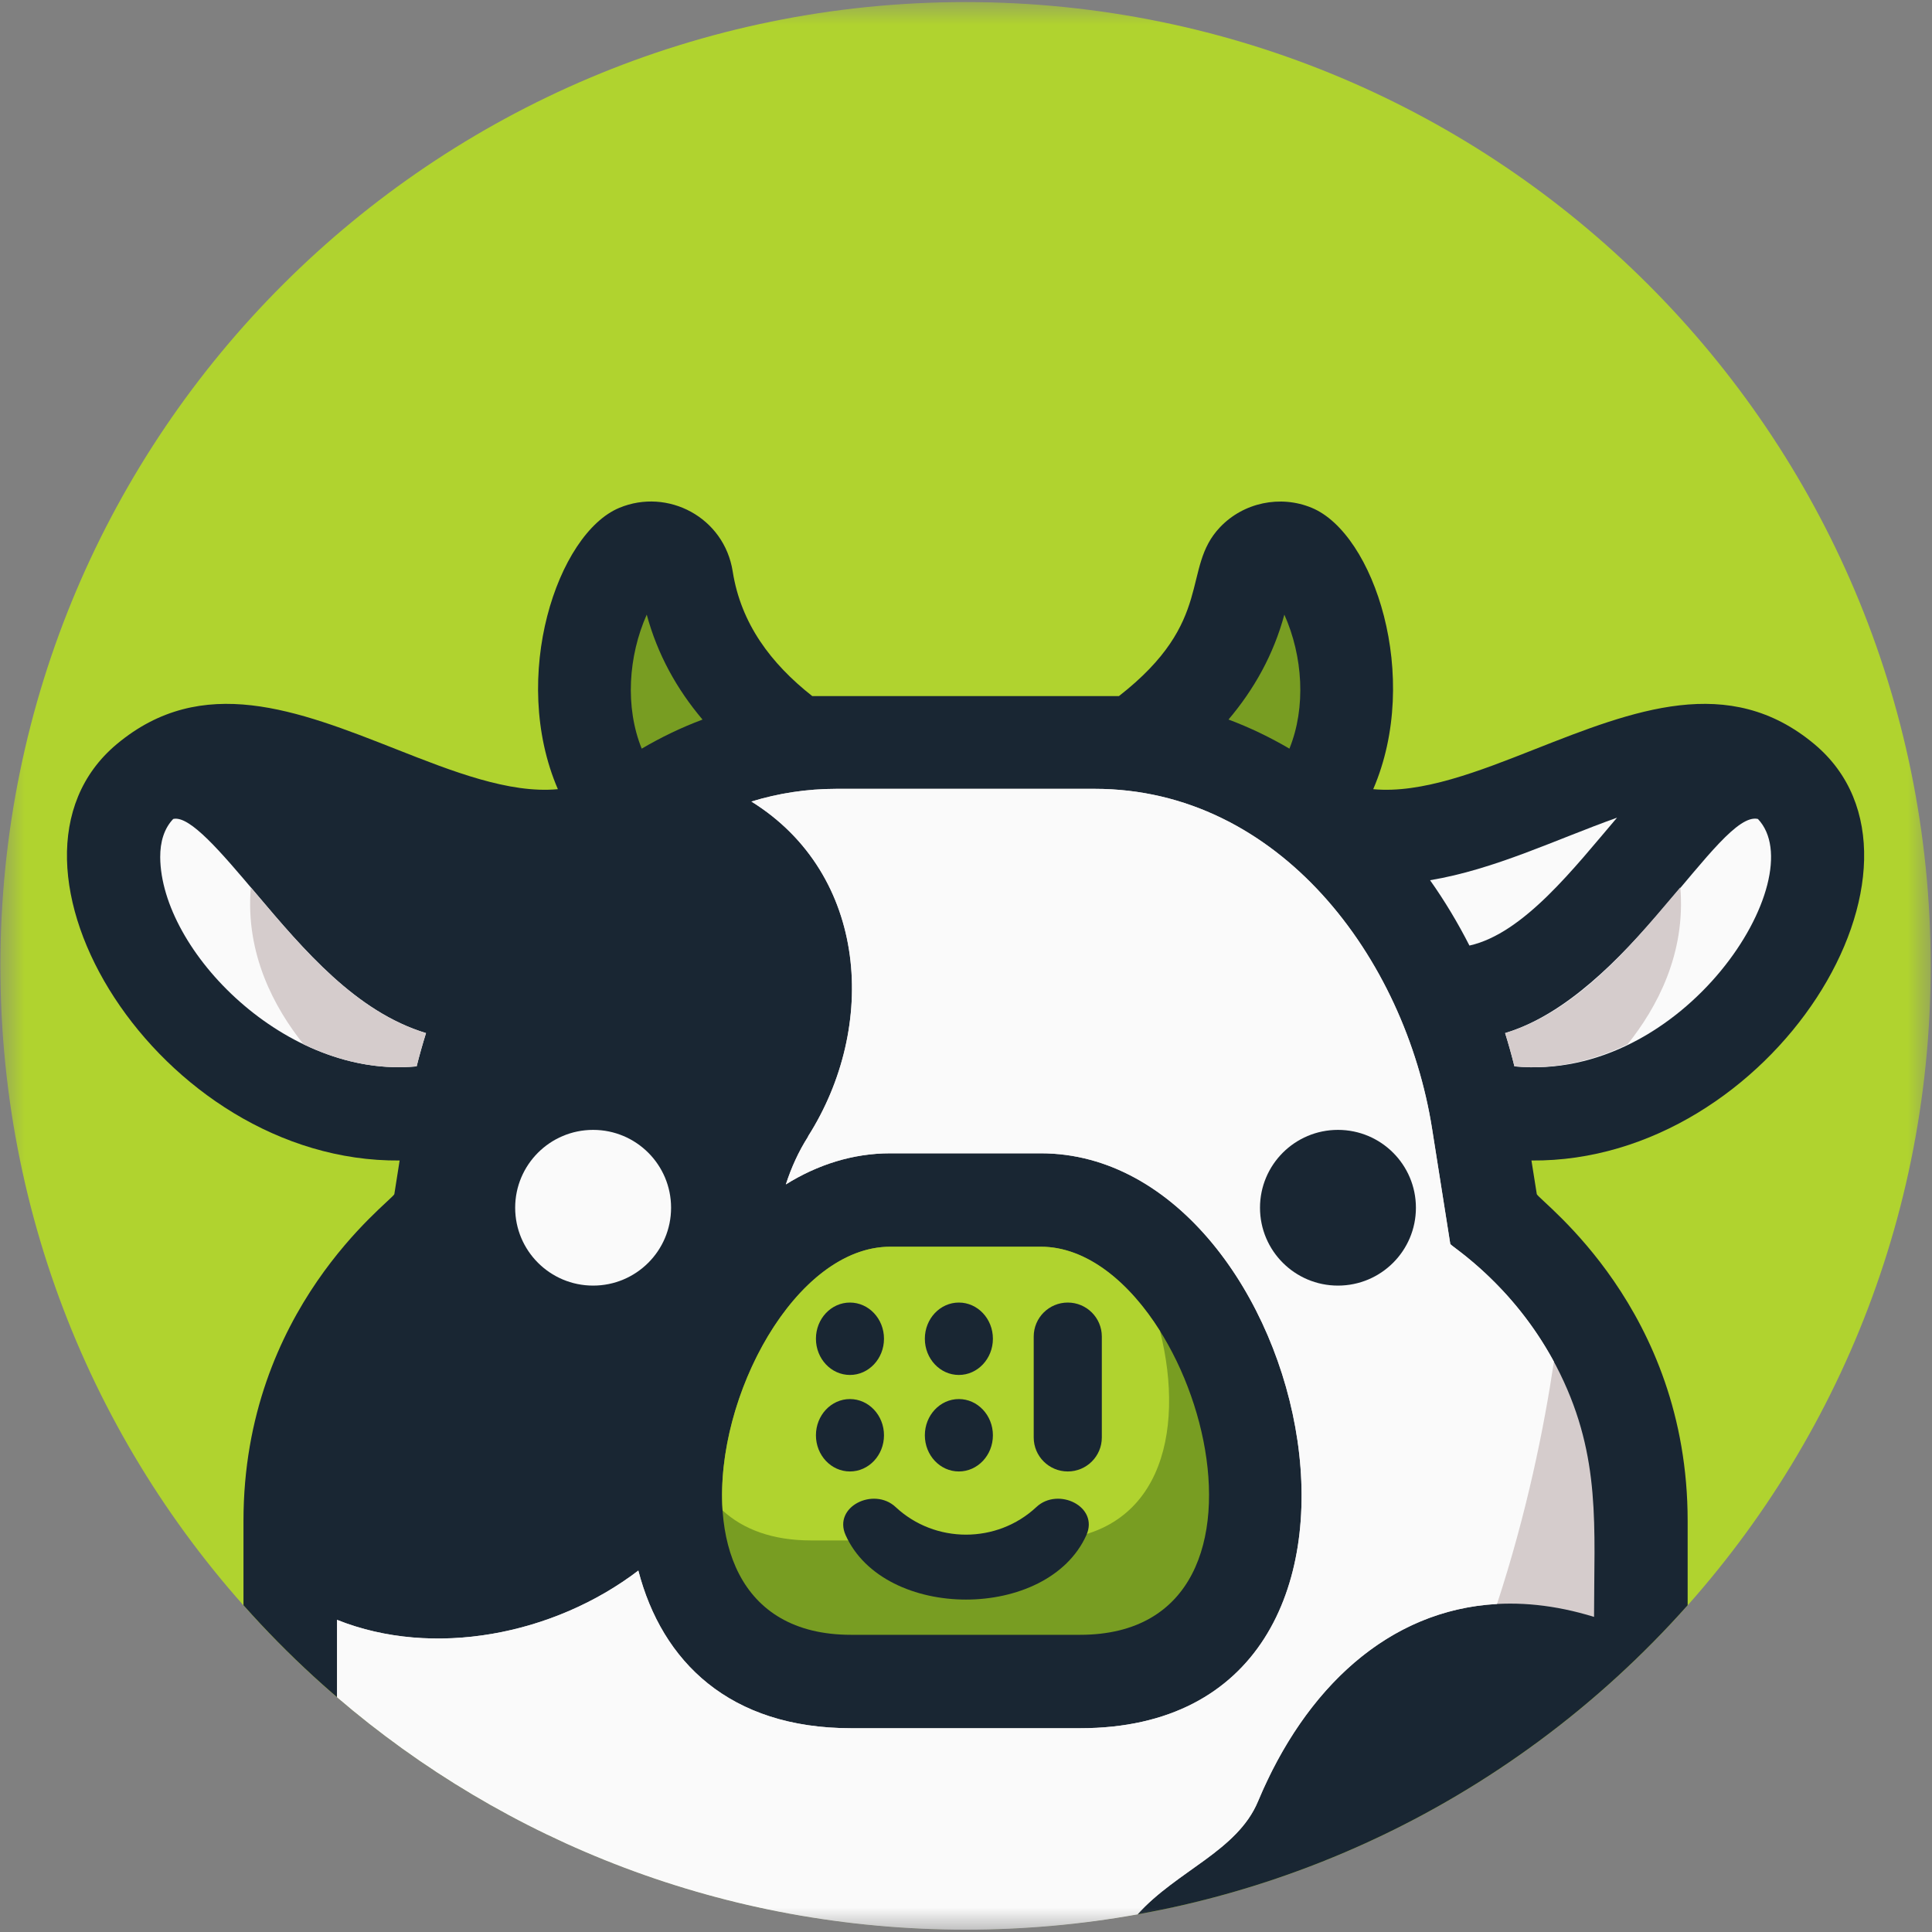 <svg width="40" height="40" viewBox="0 0 40 40" fill="none" xmlns="http://www.w3.org/2000/svg">
<rect x="0" y="0" width="40" height="40" fill="#808080" stroke="none"/>
<mask id="mask0_22_158" style="mask-type:luminance" maskUnits="userSpaceOnUse" x="0" y="0" width="40" height="40">
<path d="M40 0H0V40H40V0Z" fill="white"/>
</mask>
<g mask="url(#mask0_22_158)">
<path d="M19.991 0.043C31.027 0.043 39.973 8.977 39.973 19.997C39.973 31.018 31.027 39.951 19.991 39.951C8.955 39.951 0.008 31.018 0.008 19.997C0.008 8.977 8.955 0.043 19.991 0.043Z" fill="#B0D32F"/>
<path d="M5.041 31.487C5.041 27.099 8.065 24.903 8.164 24.725L8.274 24.027C3.286 24.071 -0.531 17.871 2.417 15.407C4.185 13.928 6.16 14.707 8.206 15.513C9.36 15.968 10.544 16.434 11.55 16.339C10.548 14.014 11.541 11.046 12.823 10.514C13.825 10.098 14.994 10.71 15.17 11.832C15.34 12.91 15.957 13.735 16.817 14.412H23.166C25.17 12.85 24.445 11.772 25.259 10.916C25.743 10.405 26.508 10.243 27.159 10.514C28.448 11.048 29.431 14.018 28.431 16.339C29.437 16.434 30.622 15.968 31.775 15.513C33.821 14.707 35.796 13.928 37.565 15.407C40.512 17.871 36.695 24.071 31.707 24.027L31.818 24.725C31.917 24.903 34.941 27.099 34.941 31.487V33.235C31.281 37.354 25.94 39.951 19.991 39.951C14.042 39.951 8.701 37.354 5.041 33.235V31.487Z" fill="#192633"/>
<path d="M8.82 21.389C7.372 20.949 6.291 19.671 5.311 18.512C4.575 17.641 3.927 16.875 3.586 16.956C3.398 17.153 3.315 17.431 3.317 17.748C3.331 19.686 5.923 22.339 8.626 22.078C8.684 21.846 8.749 21.616 8.82 21.389Z" fill="#FAFAFA"/>
<path d="M8.82 21.389C7.372 20.949 6.292 19.671 5.311 18.512L5.193 18.372C5.077 19.747 5.678 20.863 6.285 21.621C7.011 21.971 7.814 22.156 8.626 22.078C8.684 21.846 8.749 21.616 8.82 21.389Z" fill="#D5CCCC"/>
<path d="M13.286 15.5C13.687 15.264 14.107 15.062 14.545 14.898C14.012 14.268 13.613 13.55 13.39 12.725C13.008 13.584 12.938 14.641 13.286 15.5Z" fill="#789D22"/>
<path d="M21.55 25.812H18.432C15.28 25.812 12.879 33.847 17.62 33.847H22.361C27.103 33.847 24.701 25.812 21.55 25.812Z" fill="#789D22"/>
<path d="M21.55 25.812H18.432C16.471 25.812 14.801 28.921 14.96 31.272C15.385 31.66 15.986 31.893 16.794 31.893H21.536C24.031 31.893 24.547 29.667 24.017 27.558C23.379 26.541 22.498 25.812 21.55 25.812Z" fill="#B0D32F"/>
<path d="M36.396 16.956C35.584 16.764 33.704 20.616 31.162 21.389C31.233 21.616 31.297 21.846 31.355 22.078C34.868 22.418 37.551 18.176 36.396 16.956Z" fill="#FAFAFA"/>
<path d="M30.423 19.577C31.547 19.327 32.597 17.962 33.479 16.929C32.205 17.384 30.946 18.001 29.608 18.224C29.91 18.651 30.182 19.104 30.423 19.577Z" fill="#FAFAFA"/>
<path d="M25.435 14.897C25.874 15.062 26.294 15.264 26.696 15.5C27.044 14.641 26.974 13.584 26.591 12.725C26.368 13.552 25.965 14.271 25.435 14.897Z" fill="#789D22"/>
<path d="M23.551 39.635C24.361 38.733 25.615 38.326 26.045 37.297C27.295 34.303 29.766 32.477 33.003 33.476C33.003 31.617 33.15 30.182 32.302 28.446C31.429 26.656 30.062 25.817 30.027 25.757L29.651 23.376C29.091 19.822 26.473 16.332 22.665 16.332H17.317C16.701 16.332 16.113 16.424 15.557 16.595C17.982 18.105 18.173 21.26 16.729 23.528L16.732 23.53C16.532 23.842 16.383 24.175 16.27 24.522C16.924 24.115 17.652 23.878 18.432 23.878H21.55C27.167 23.878 29.832 35.781 22.361 35.781H17.62C15.106 35.781 13.705 34.402 13.216 32.517C11.462 33.855 8.966 34.333 6.978 33.537V35.139C10.474 38.138 15.02 39.951 19.991 39.951C21.206 39.951 22.396 39.843 23.551 39.635Z" fill="#D5CCCC"/>
<path d="M23.551 39.635C24.361 38.733 25.615 38.326 26.045 37.297C27.022 34.958 28.744 33.332 30.994 33.209C31.612 31.324 31.967 29.566 32.172 28.192C31.299 26.576 30.061 25.815 30.027 25.757L29.651 23.376C29.091 19.822 26.473 16.332 22.665 16.332H17.317C16.701 16.332 16.113 16.424 15.557 16.595C17.982 18.105 18.173 21.26 16.729 23.528L16.732 23.53C16.532 23.842 16.383 24.175 16.27 24.522C16.924 24.115 17.652 23.878 18.432 23.878H21.55C27.167 23.878 29.832 35.781 22.361 35.781H17.62C15.106 35.781 13.705 34.402 13.216 32.517C11.462 33.855 8.966 34.333 6.978 33.537V35.139C10.474 38.138 15.02 39.951 19.991 39.951C21.206 39.951 22.396 39.843 23.551 39.635Z" fill="#FAFAFA"/>
<path d="M18.542 31.201C19.358 31.964 20.642 31.964 21.458 31.201C21.907 30.781 22.758 31.191 22.492 31.784C21.691 33.562 18.309 33.562 17.508 31.784C17.242 31.191 18.093 30.781 18.542 31.201Z" fill="#192633"/>
<path d="M12.28 23.393C13.172 23.393 13.894 24.115 13.894 25.005C13.894 25.895 13.172 26.617 12.28 26.617C11.388 26.617 10.666 25.895 10.666 25.005C10.666 24.115 11.388 23.393 12.28 23.393Z" fill="#FAFAFA"/>
<path d="M27.701 23.393C26.809 23.393 26.087 24.115 26.087 25.005C26.087 25.895 26.809 26.617 27.701 26.617C28.593 26.617 29.315 25.895 29.315 25.005C29.315 24.115 28.593 23.393 27.701 23.393Z" fill="#192633"/>
<path d="M31.162 21.389C32.609 20.949 33.69 19.671 34.67 18.512L34.789 18.372C34.905 19.747 34.304 20.863 33.697 21.621C32.971 21.971 32.168 22.156 31.355 22.078C31.297 21.846 31.233 21.616 31.162 21.389Z" fill="#D5CCCC"/>
<path d="M17.597 28.467C17.986 28.467 18.302 28.131 18.302 27.717C18.302 27.303 17.986 26.968 17.597 26.968C17.208 26.968 16.893 27.303 16.893 27.717C16.893 28.131 17.208 28.467 17.597 28.467Z" fill="#192633"/>
<path d="M19.852 28.467C20.241 28.467 20.557 28.131 20.557 27.717C20.557 27.303 20.241 26.968 19.852 26.968C19.463 26.968 19.148 27.303 19.148 27.717C19.148 28.131 19.463 28.467 19.852 28.467Z" fill="#192633"/>
<path d="M17.597 30.465C17.986 30.465 18.302 30.13 18.302 29.716C18.302 29.302 17.986 28.966 17.597 28.966C17.208 28.966 16.893 29.302 16.893 29.716C16.893 30.13 17.208 30.465 17.597 30.465Z" fill="#192633"/>
<path d="M19.852 30.465C20.241 30.465 20.557 30.13 20.557 29.716C20.557 29.302 20.241 28.966 19.852 28.966C19.463 28.966 19.148 29.302 19.148 29.716C19.148 30.13 19.463 30.465 19.852 30.465Z" fill="#192633"/>
<path d="M22.812 27.671C22.812 27.283 22.496 26.968 22.107 26.968C21.718 26.968 21.402 27.283 21.402 27.671V29.762C21.402 30.15 21.718 30.465 22.107 30.465C22.496 30.465 22.812 30.15 22.812 29.762V27.671Z" fill="#192633"/>
</g>
</svg>

